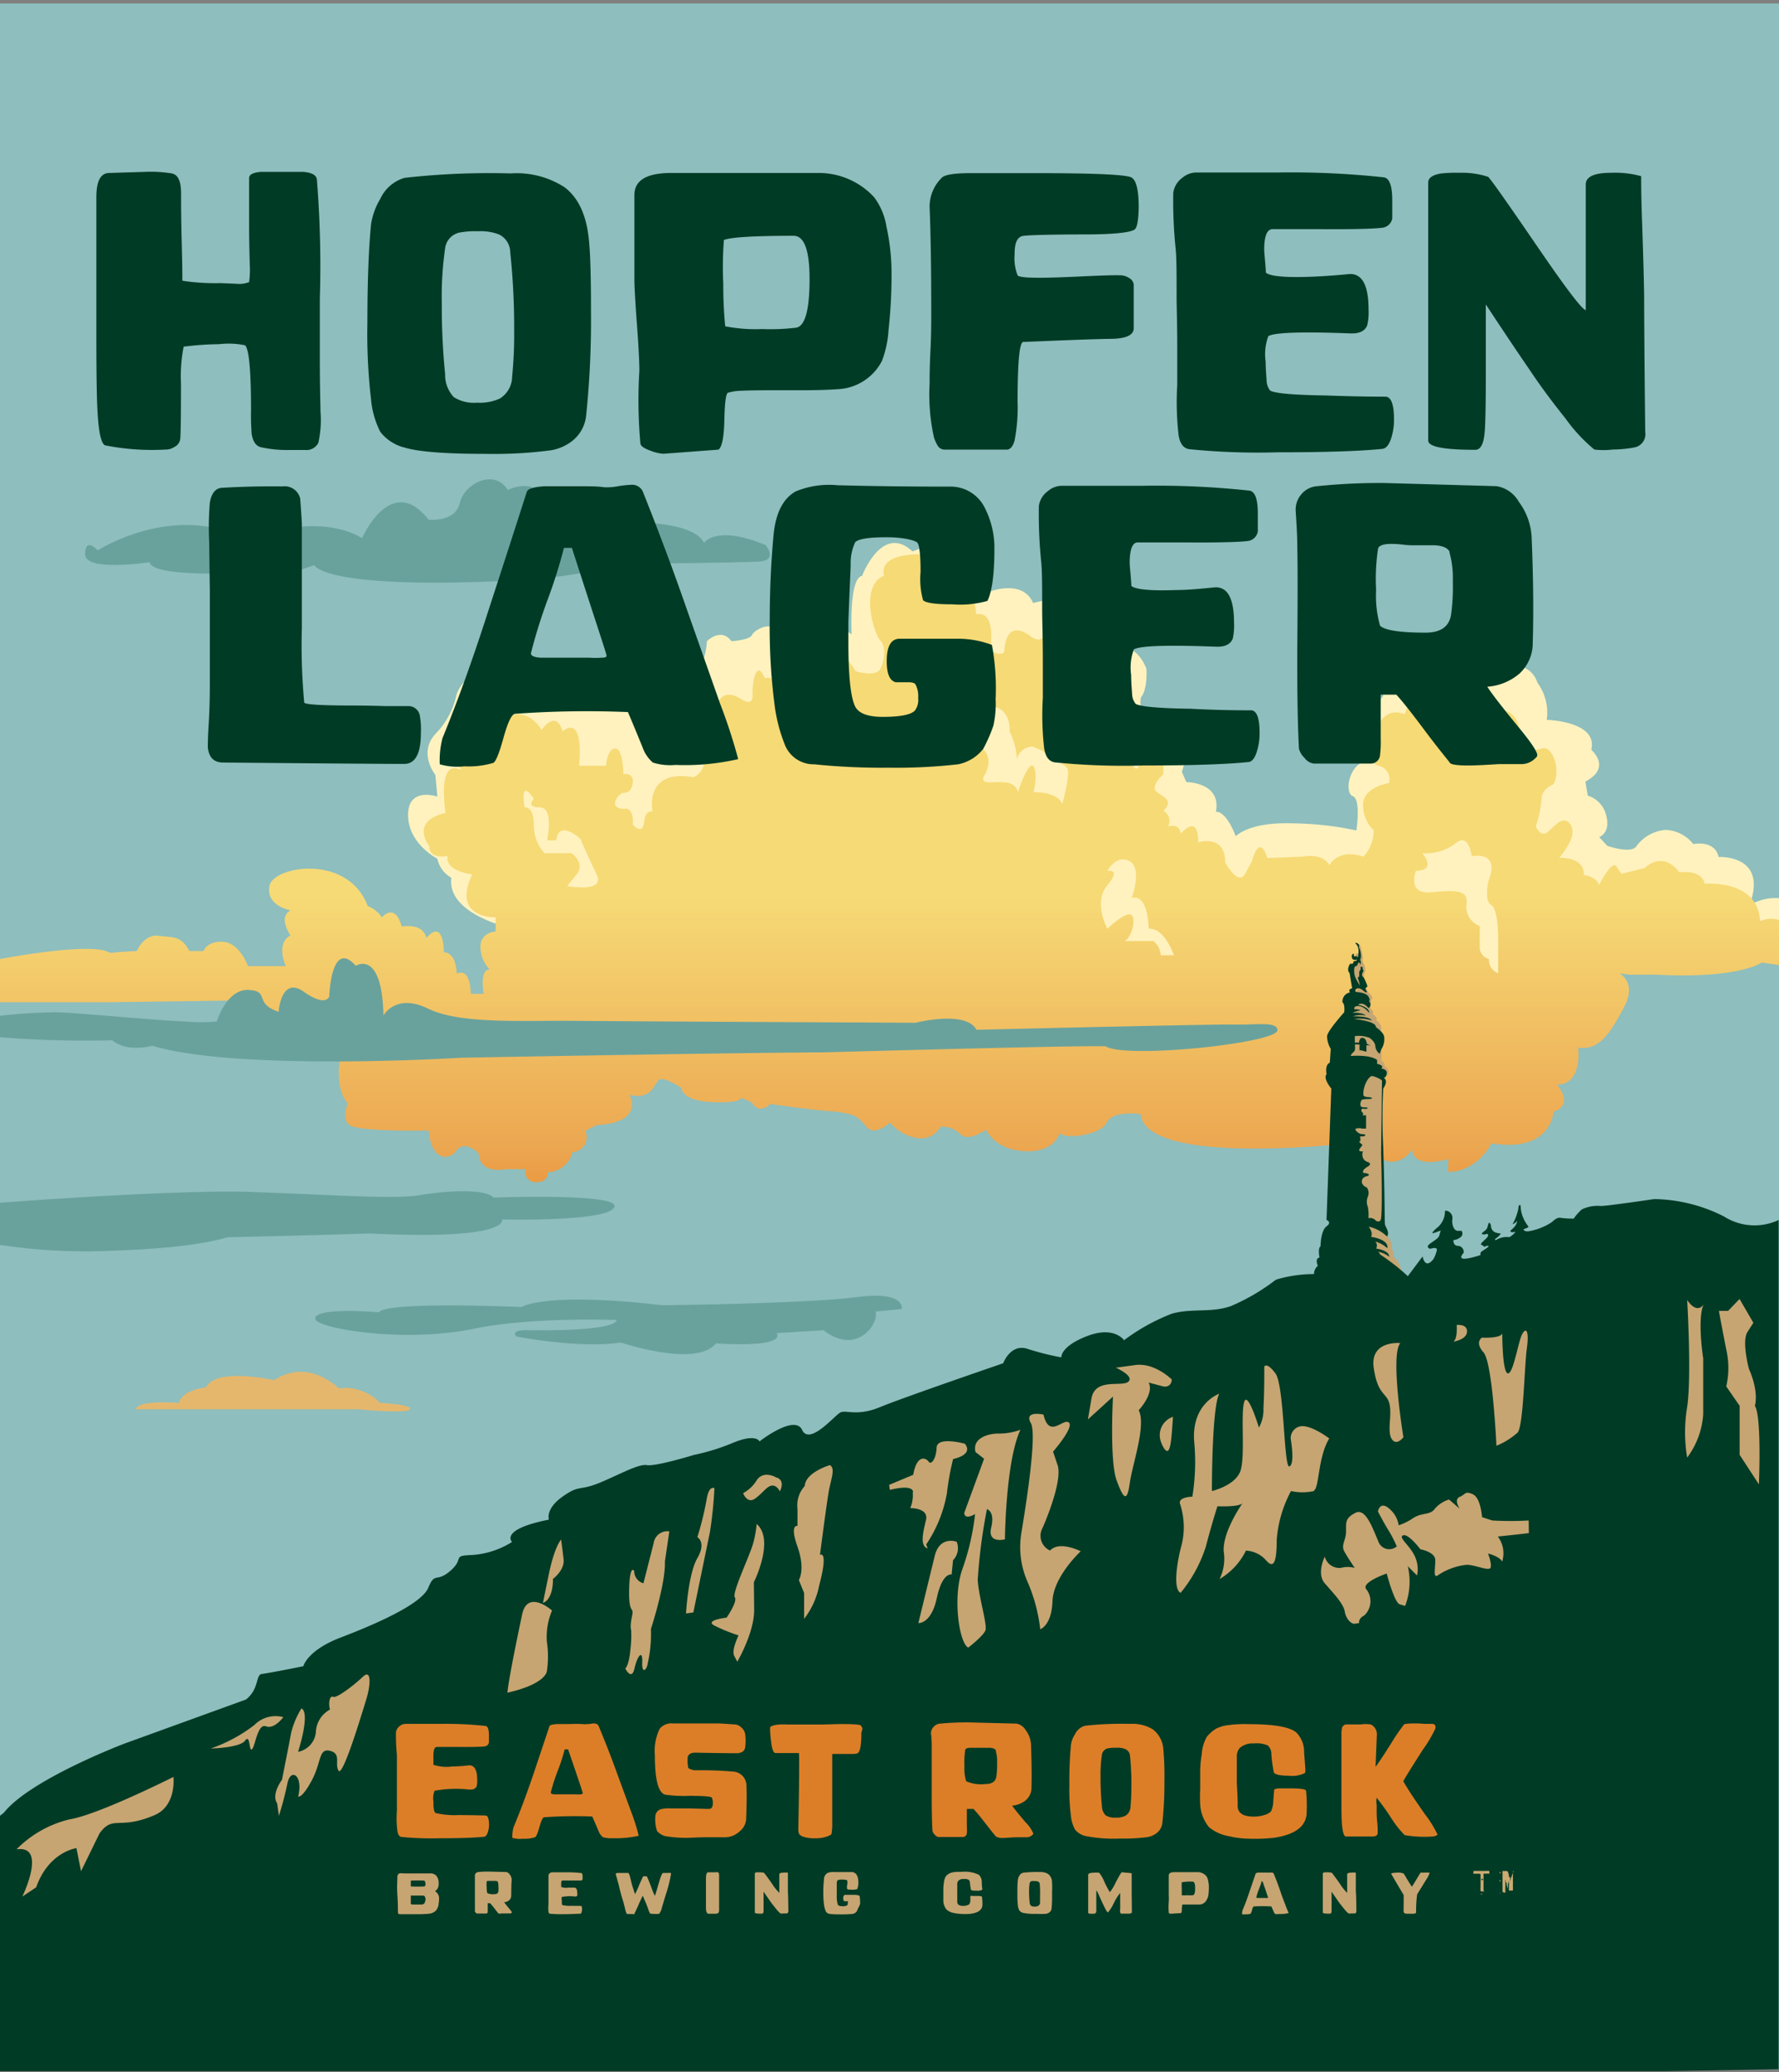 <svg xmlns="http://www.w3.org/2000/svg" xmlns:xlink="http://www.w3.org/1999/xlink" viewBox="0 0 192.96 224.64"><rect x="0" y="0" width="192.96" height="224.64" fill="#808080" stroke="none"/><defs><style>.a{fill:#8ebebe;}.b{fill:#fff2be;}.c{fill:url(#a);}.d{fill:#c6a572;}.e{fill:#003b25;}.f{fill:#69a29d;}.g{fill:#e5b76d;}.h{fill:#dc7e28;}.i{fill:#ccab72;}</style><linearGradient id="a" x1="96.44" y1="133" x2="96.44" y2="83.97" gradientUnits="userSpaceOnUse"><stop offset="0.02" stop-color="#e98f36"/><stop offset="0.18" stop-color="#eca751"/><stop offset="0.73" stop-color="#f6da76"/></linearGradient></defs><title>Artboard 1</title><polygon class="a" points="-0.22 224.31 193.09 224.31 193.09 0.38 -0.22 0.38 -0.22 110.21 -0.22 112.42 -0.22 121.39 -0.22 125.92 -0.22 224.31"/><path class="b" d="M193.09,102.79l-13.28.15-34.26-1.58-91-1s-6.1-1.53-5.59-5.21a3.07,3.07,0,0,1-1.52-2.06s-3.18-1.63-3.18-4.74,3.18-2,3.18-2L47.22,84s-1.9-2.36,0-4.43a8.67,8.67,0,0,0,2.23-4s.44-2.63,3.87-2.94,7.37-1.09,7.11.62,0,1.24,0,1.24,3.67-.62,4.94,1.86c0,0,2.92-1.71,3.81-.15s-.51,2-.51,2,3.94-.31,3.56,3.57c0,0,1.4-1.71,2.16-.16,0,0-.89-8.37.76-7.91l.89.62a2.85,2.85,0,0,1,0-2.15,7.53,7.53,0,0,0,.63-2.66s1.53-1.55,2.67,0c0,0,2-.13,2.23-.68s2.35-1.78,2.85,0A4.08,4.08,0,0,1,84.67,70c.66,0,2.63,0,3,1.26,0,0,1.52-5.12,4.7-2.48,0,0-.31-6.1,1.14-6.36,0,0,2.16-5.74,5.47-2.64,0,0,4.82-2.17,6.6,1.09l1.78,3.26s3.56-1.4,4.7,1.24c0,0,7.24-2.17,7.37,3.25l.51,1.71s3-1.4,4.41,2.17c0,0,.16,2.17-.6,3.1,0,0-.32,1.56.6,1.87s5.88.31,3.84,6.2l.49,1.11s3.83,0,3.2,3.23c0,0,1-.31,2.16,2.64,0,0,1.36-1.55,6.08-1.4a34.77,34.77,0,0,1,7,.77s.51-3.39-.38-3.71-.51-3.1,1.14-3.73V81.37s-1.77-1.24-1.27-2.79A2.36,2.36,0,0,1,148.74,77L150,75.48s.77-3.88,2.93-3a3.69,3.69,0,0,1,3.55,1.86s2.16-4.47,4.32-4.31.87,2.77.87,2.77,4-2,5.1,1.23a5.44,5.44,0,0,1,1,4s5.59.15,4.83,3.25c0,0,2.28,1.92-.64,3.44l.26,1.53a2.91,2.91,0,0,1,2,2.17c.51,1.86-.76,2.33-.76,2.33l.88.94s2.67.94,3.18,0a4.35,4.35,0,0,1,3.14-1.73,4,4,0,0,1,3,1.54S186,91,186.41,92.9c0,0,5.41-.31,3.35,5.24a5.46,5.46,0,0,1,3.33-.77v5.42"/><path class="c" d="M193.09,104.64l-2-.3s-2.42,1.78-11.32,1.32c-1.75,0-3,0-3,0l-1.14-.15s2,.93.5,3.72-2.66,4.65-4.95,4.34c0,0,.51,4-2.29,4,0,0,1.91,2.17-.38,2.94,0,0-.25,4.5-6.73,3.42,0,0-1.53,3.1-4.7,3.1v-1.4s-3.69,1.24-3.94-1.08a2.49,2.49,0,0,1-2.29,1.39c-1.52-.15-3-2.17-3-2.17s-23.5,2.95-24.13-3c0,0-3-.46-3.69.93s-4.7,1.87-5.08,1.09c0,0-.51,2.17-3.81,2s-4.19-2.33-4.19-2.33-1.91,1.4-2.8.47a2.73,2.73,0,0,0-2.16-.78,2.34,2.34,0,0,1-2.28,1.24,4.8,4.8,0,0,1-3.18-1.71s-1.65,1.56-2.54.47-1.4-1.24-1.4-1.24a10.63,10.63,0,0,0-2.79-.47c-2-.15-6.23-.77-6.23-.77s-1.27,1.24-2-.16L80.38,119s.13.62-3.18.47-3.3-1.55-3.3-1.55-1.65-1.09-2.29-.93-.69,2.32-3.33,1.7c0,0,1.68,3-3.53,3.26l-1.27.62a1.64,1.64,0,0,1-1.39,2.33,2.84,2.84,0,0,1-2.67,2.17s.12,1.08-1.27,1.08A1.12,1.12,0,0,1,57,126.74H54.84s-2.79.62-2.92-1.71c0,0-1.52-1.55-2.41-.31s-2.8.93-3-2.17c0,0-7.75.16-8.64-.62s-.13-2.33-.13-2.33-1-.77-1-3.41,1.52-1.71,1.52-1.71a3.22,3.22,0,0,1-1.27-3.56l-2.54-.16s-2.92,1.4-3.43.16c0,0-3.43.62-3.56-2.49l-15.47.21H-.22V104s10.3-2,12.15-.7c1.12-.11,2.15-.19,2.9-.2,0,0,.76-1.87,2.41-1.66s2.42,0,3.3,1.65h1.53s.38-1.13,2.16-1,2.67,2.64,2.67,2.64H31s-1.14-2.47.51-3.33c0,0-1.4-1.94,0-2.72,0,0-2.67-.46-2.29-2.63s8.51-3.57,10.67,2.17a3.23,3.23,0,0,1,1.53,1.22s1.4-1.69,2.16,1c0,0,2.28-.47,2.67,1.24,0,0,1.77-2.33,1.9,1.55,0,0,1.27-.15,1.4,2.33,0,0,1.4-.93,1.52,2.17h1.4s-.51-2.64.64-2.64a3.56,3.56,0,0,1-1-2.48c0-1.55,1.65-1.64,1.65-1.64V99.44s-4.83.15-2.54-4.66c0,0-3-.31-2.67-2,0,0-2,.46-2-1.09,0,0-2.16-2.64,1.78-3.57,0,0-1-6,1.65-4.65,0,0-1.65-4.81,1.52-4.81a2.37,2.37,0,0,1,2.29-1.86s1,.16,1.14.93c0,0,2.16-1.24,3.82,1.4,0,0,1.52-2.33,2.28.15,0,0,2.29-2.17,1.78,3.73h2.92s.13-1.87,1-1.87.89,2.8.89,2.8a.76.76,0,0,1,1,.93c-.12,1.24-1.14,1.08-1.14,1.08s-.89.62-.76,1.24,1.27.47,1.27.47.78.15.64,1.71c0,0,1.14,1.39,1.26-.47,0,0,.13-1.09.89-.93,0,0-1-4.65,4.45-3.72a1.92,1.92,0,0,0,1.14-1.71c0-1.24,0-2.64,1-2.64,0,0-.51-6.2,2.92-4.19,0,0,1.4,1.06,1.34-.4s.44-3.94,1.33-1.77c0,0,1.27-.62,1.4,1.86A2.37,2.37,0,0,1,87.37,77a2.2,2.2,0,0,0,2-2s.63-7,3.43-2.25c0,0,2.16.7,2.67-.23s.63-2.48,0-3.11-2.32-5.89.43-7c0,0-.94-2.32,3.88-2.32s6.1,5.27,6.1,6.51c0,0,2.16-.77,1.53,3.88,0,0,1.14.78,1.52.16,0,0,0-3.73,2.8-1.71,0,0,.89.78,1.39.15s4.07-2,2.93,1.71c0,0,2.41.93,2.92,2.33s1.78-.31,2.16,1.39a2.42,2.42,0,0,1-.64,2.49v2.32s2-1.08,2,3c0,0,.64,1.55,1,.78s.51-2.33,1.53-2.33,1.27,1.55,1.14,3.18c0,0-1.53,1.32-.64,1.94s1.72.93.67,2a1.23,1.23,0,0,1,.49,1.71s1.26-.47,1.38.78c0,0,1.91-2.33,1.91.93,0,0,2.92-.93,2.92,2.17,0,0,1.4,2.64,2.16,1.24l.76-1.4s.77-3.1,1.65-.31l3.82-.15s2.16-.47,2.92.93c0,0,.89-1.86,3.68-.93A4.13,4.13,0,0,0,149,90a3.73,3.73,0,0,1-1.15-2.8c0-1.86,2.8-2.32,2.8-2.32A1.48,1.48,0,0,0,149.49,83s-1-.32-.89-1.09c0,0-1.4-.16-1.4-1.4s2-1.08,2-1.08.64-3,3.18-2c0,0,.38-2.17,2.16-.77s3.05,0,3.3,2.17a3.72,3.72,0,0,0,2-.62c.77-.62,2.29-2,3.94-.93s.89,3.72.89,3.72a3.72,3.72,0,0,0,2.54.15c1.14-.46,2.16,2.33,1.27,3.88,0,0-1.27.47-1.27,1.55a12.44,12.44,0,0,1-.63,3s.5,1.24,1.27.62,1.65-1.86,2.41-.93,0,2.33-1.14,3.72c0,0,2.79-.15,2.66,1.86,0,0,1.4.16,1.66,1.09,0,0,1.39-2.79,1.9-2l.51.78,2.54-.62s1.89-2,3.77.47c0,0,2.4-.39,2.74,1.23,0,0,5.81-.51,6,4.05a2.89,2.89,0,0,1,2.08-.11Z"/><path class="b" d="M100.48,80.46s.66,1.55,2.61-1.08a1.21,1.21,0,0,1,1.31.77s4,.62,2.48,3.72c0,0-.72.94.36.94s2.9-.32,3.16,1.08c0,0,1.18-3.58,1.7-2.8s0,2.8,0,2.8,2.48-.15,3.13,1.24c0,0,.91-3.27.52-3.88A12.47,12.47,0,0,0,112,80.93a1.76,1.76,0,0,0-1.7,1.39,7.48,7.48,0,0,0-.78-3s.26-3.55-3.39-2.62c0,0-1.44-.16-1.57-.93s-3.13-.62-3.39.93l-.26,1.55S101.66,79.69,100.48,80.46Z"/><path class="b" d="M120.11,94.41s1.57-.31,0,1.55,0,4.72,0,4.72,2.35-2.28,2.74-1.33-.52,2.81-1,2.66h3.26a2.15,2.15,0,0,1,.79,1.54h1.43s-1-3-2.74-2.88c0,0,0-3.79-1.83-3.33,0,0,1.18-3.25-.26-4S120.11,94.41,120.11,94.41Z"/><path class="b" d="M153.58,94.39s-1,2.56,1.57,2.34,4.17-.38,3.91,1.32a2.21,2.21,0,0,0,1.44,2.33v2.17a1.31,1.31,0,0,0,1,1.4,1.53,1.53,0,0,0,1,1.55v-4s0-3-.78-3.42-.26-2.65-.26-2.65,1.44-3.08-1.83-2.62c0,0-.33-2.64-1.73-1.4a5.51,5.51,0,0,1-3.62,1.09S155.92,94.37,153.58,94.39Z"/><path class="b" d="M56.9,87.52s1-.16,1,1.86a4.41,4.41,0,0,0,1.18,3.11H62s1.56,1.08.52,2.32l-1,1.24s4.18.78,3.2-1.24-1.77-3.88-1.77-3.88-2.35-2.17-2.61.16h-1s.78-3.58-.79-3.57-.65-.92-.65-.92S56.38,84.11,56.9,87.52Z"/><path class="d" d="M21.26,209.66H191.64V135.45l-7.42-1.18s-6.67.18-10,0-8.34,2.22-8.34,2.22L152.22,141s.35-3.88-1.17-4.85c.29-.21-.14-.84-.14-.84.21-.5-.32-1.15-.32-1.15l-.49-1.28L150,116.41s.34.59.56,0a.6.6,0,0,0-.37-.78.57.57,0,0,0-.35-.62v-.82l-.14-2.21a1,1,0,0,0-.42-1.36c.19-.42-.41-.68-.41-.68.22-.31-.25-.65-.25-.65l.1-.85c.34-.4-.25-.81-.25-.81l-.38-.59-.06-.75a1.05,1.05,0,0,1,0-.91c.25-.37-.25-1.16-.25-1.16l.05-.43-.16-.83s-.1-.81-.4-.51a1.14,1.14,0,0,1,.2.93.34.34,0,0,0-.5.25c-.1.44.43.41.43.41s.07.18-.25.28a.62.62,0,0,0-.39.43l.46,2.54-.62.58s.36,1.17,0,1.57-2.17,3.62-.73,6v23l-1.68,3.9-7.56,1.36-11,.62-6.08,3.14-9.58,2L103.21,152l-6.53,3.41-9,1.9-5.18-.71L71.11,161l-4.78,1.52-3.34,1-12.16,8.88L37,177.65l-3.69,3.24-12,7.16S2,194.34,0,198.73v10.93Z"/><path class="e" d="M187,131.87a17.27,17.27,0,0,0-7.57-1.89s-5.07.75-5.78.75a4,4,0,0,0-2.08.37,6,6,0,0,0-.88,1,10,10,0,0,1-1.37-.08c-.34-.08-.63.12-1,.46a6.53,6.53,0,0,1-2.58,1c-.57,0-.46-.25-.46-.25s.66-.17.46-.33a3.63,3.63,0,0,1-.5-.84,3.3,3.3,0,0,1-.3-1.29c0-.21-.25-.25-.25.25a5.88,5.88,0,0,1-.62,1.67c.17,0,.5-.34.5-.34a1.36,1.36,0,0,1-.33.67c-.3.33-.5.38-.38.5s.5,0,.5,0c-.08.25-.64.59-.64.59a2.26,2.26,0,0,0-1.22.18c-.49.29-.31,0-.31,0s.45-.29.54-.5.12,0-.38-.15a.77.77,0,0,1-.63-.73c0-.21-.19-.52-.28-.25s-.09.5-.31.69-.59.41-.3.45a.8.8,0,0,0,.47-.06s.29.12-.08.49-.74.63-.52.72l.21.1s0,.21.3,0c0,0,.43-.07.15.16-.54.43-.82.44-.78.75l0,.09c-.89.29-2.72.81-1.87-.19.16-.19-.05-.8-.58-.81s-.49-.62-.49-.62a1.48,1.48,0,0,0,.77-.31.49.49,0,0,0,.11-.7l-.41,0c-.41,0-.66-.68-.58-1.26a.8.8,0,0,0-.65-.92c-.2,0-.12,0-.18.43a2.29,2.29,0,0,1-.75,1.36c-.48.38-.79.75-.4.62l.73-.26a2.85,2.85,0,0,0-.14.46c-.08.34-.38.5-1,.94s0,.58,0,.58.77-.27.71.14a3.76,3.76,0,0,1-.35.94c-.94,1.26-1.2-.25-1.2-.25l-1.6,2.14a22.38,22.38,0,0,0-3-2.35.62.62,0,0,0-.23-.3,2.74,2.74,0,0,1,1.21.54c0-.71-1.41-.88-1.41-.88.22-.54-.12-.77-.12-.77a3.15,3.15,0,0,1,1.33.73c.17-1-1.77-1.23-1.77-1.23.26-.49-.26-1.11-.26-1.11a4.1,4.1,0,0,1,2,1.07c.31-.49-.18-1-.23-1.33s0-2.52-.19-8.4a60.85,60.85,0,0,1,0-6.3c.61-.91.08-1.15.08-1.15a.59.59,0,0,0,.29-.42c.13-.56-.59-.61-.59-.61.42-.33-.44-.51-.44-.51s0-.41,0-.41c-.77-.63-2.85-.44-2.85-.44,0-.26.35-.41.43-.61a1.76,1.76,0,0,0,0-.64l.51,0v.65c.09-.08.75.15.75.15l0-.68c0-.08.45,0,.45,0l-.41-.19c0-.16-.1-.62-.46-.65s-.38.52-.38.52h-.46v-.7a3.12,3.12,0,0,1,1.61.19s.61.41.62.92a1.09,1.09,0,0,0,.47.8l.17-.48a2,2,0,0,0,.32-1.31c0-.5-.91-1.1-.91-1.1.08-.66-2.36-.88-2.36-.88a4.43,4.43,0,0,1,1.92.16c-.27-.5-2.05-.45-2.05-.45a2.53,2.53,0,0,1,1.39-.08c-.39-.39-1.46-.3-1.46-.3.69-.29,1-.25.86-.3a1.73,1.73,0,0,0-.55-.08c-.22,0,0-.29,0-.29.78-.34,1.54.69,1.54.69,0-.68-1.23-.9-1.23-.9.61-.39,1.14.38,1.14.38a.48.48,0,0,0,.06-.76s.2-.1-.08-.53-1.35-.47-1.35-.47-.18-.18.11-.36.74.25.88.36a.19.19,0,0,0,.23,0,.77.77,0,0,1-.16-.32c0-.17.1-.16.18-.25s-.38-1-.38-1a.36.36,0,0,1-.13-.51c.2-.31,0-.37,0-.37.09-.37-.21-.27-.21-.27l0,.33c-.17.06-.15.38-.15.38l0,.35c-.14,0-.15.17-.15.17a3.76,3.76,0,0,1,.22.79,7.07,7.07,0,0,1-.46-.81c-.19-.38-.23-1.27,0-1.28s.23-.4.35-.41.13.25.13.25a.46.46,0,0,0,0-.53c.28-.48-.13-1.41-.13-1.41s.15-.24-.19-.4-.1.11-.1.11c.44.45.18,1.43.18,1.43l-.16-.14c-.38.17-.26-.26-.26-.26s-.32,0-.23.41.57.22.57.22c0,.16-.42.2-.42.2.13.34-.35.26-.35.26-.43.75-.05,1-.05,1l.28,1.67c-.49.08-.24.44-.24.44a1,1,0,0,0-.81,1.07c.31.25.19,1.08.19,1.08s-1.81,2-1.86,2.59a2.77,2.77,0,0,0,.4,1.38l-.1,1.49c-.59.28-.35,1.25-.35,1.25-.43.46.51,1.56.51,1.56l-.52,14.24s.64.23,0,.7-.65,2.18-.65,2.18c-.31.15-.11,1.2-.11,1.2-.54.08-.18.9-.18.9a1.1,1.1,0,0,0-.41.89h-.09a14.33,14.33,0,0,0-4.05.61,22.31,22.31,0,0,1-4.9,2.87c-2.17.75-4.27.19-6.43.83a21.75,21.75,0,0,0-5.14,2.86s-1.06-1.58-4-.45-2.8,2.31-2.8,2.31a28.77,28.77,0,0,1-3.66-.92c-1.86-.61-2.65,1.56-2.65,1.56S98,151.48,95.46,152.53s-3.69.26-4.32.59S87.81,156.73,87,155s-4.62,1.25-4.62,1.25-.35-.88-2.82.13a23.45,23.45,0,0,1-4.31,1.34s-4.14,1.27-5.09,1.1-3.32,1.21-5.34,2-2,.12-3.85,1.45-1.43,2.46-1.43,2.46c-5.43,1.07-4,2.42-4,2.42a9.27,9.27,0,0,1-4.3,1.41c-2.32.09-.8.33-2.37,1.7s-1.67.06-2.42,1.86-5.86,4-9.5,5.39-4.05,3.11-4.05,3.11-3.29.67-4.5.84c-.69.09-.26,1.62-1.72,2.77l-13.16,4.77S3.29,192.87.42,196.5l-.64.5v27.52H180.47l12.45-.21V132.25A6.17,6.17,0,0,1,187,131.87ZM16.79,196.75c-3.92,1.69-4.5-.07-6,2l-2,4.09-.5-2.5s-3,.38-4.37,4.25l-1.5,1s2.75-5.62-.63-5.12a12,12,0,0,1,5.75-3.25c3.13-.5,11.27-4.6,11.27-4.6S19.17,195.72,16.79,196.75Zm12.05-9.62c-.91-.35-1.18,2.29-1.52,2.5s-.16-1.72-.74-.94-3.72.85-3.72.85A16.73,16.73,0,0,0,27.58,187a3.23,3.23,0,0,1,3.15-.86S29.75,187.49,28.84,187.13Zm10.88-2.89c-.48,1.55-2.55,8.45-3,7.7s.34-1.83-.92-2.15-.92,1.25-2,3.24-1.46,1.71-1.46,1.71c.58-2.33-.83-3.15-1.17-1.4a35.47,35.47,0,0,1-.92,3.5l-.19-1.36c-.66-1,.52-2.54.52-2.54s.76-3.79,1-5.11a9.11,9.11,0,0,1,1.12-2.64c1,.51-.37,4.71-.37,4.71a2.4,2.4,0,0,0,1.93-2.13,2.9,2.9,0,0,1,1.53-2.45c-.21-.78,0-1.56.35-1.38s2.24-1.24,3.21-2.17S40.2,182.7,39.72,184.24ZM59.32,178a10.6,10.6,0,0,1,0,3.13s0,1.38-4.28,2.36c.12-1.41,1-5.67,1.59-8.47s3.25-.44,3.25-.44A7.23,7.23,0,0,0,59.32,178Zm.66-6.88c0,2.42-1.09,2.63-1.09,2.63l.63-3.07c.63-3.06,1.34-3.79,1.34-3.79s.14,1,.27,2.15S60,171.14,60,171.14Zm12.14-1.87c.09,2.43-1.52,7.34-1.52,7.34a14.1,14.1,0,0,1-.35,3.74c-.08.66-.65,1.23-.59-.16s-.53-.7-.84.69-1,0-1,0,.4-.27.55-2a12.55,12.55,0,0,0,.09-2.14s-.16-.33.09-1.52-.36,0-.31-2.85.55-2.07.55-2.07a1.37,1.37,0,0,0,1,1.35s.74-2.89,1.11-4.36A1.5,1.5,0,0,1,72.6,166Zm3.08,5.54-.79.11s.23-4.28,1.23-6,0-2.27,0-2.27a34.12,34.12,0,0,0,1-4.06c.25-1.62.85-1.25.85-1.25a44.58,44.58,0,0,1-.49,4.77C76.73,167.39,75.2,174.81,75.2,174.81Zm6.6-.26c0,2.49-1.83,5.6-1.83,5.6l-.33-.63c-.33-.63.47-2.22.47-2.22a18.69,18.69,0,0,1-2.67-1.09c-1-.57,1.37-.84,1.37-.84s1.22-1.74.89-2.21,1.69-4.64,2-5.88a11.09,11.09,0,0,0,.37-2.06c2,1.72-.3,6.31-.3,6.31Zm2.78-12.87s-.3-.68-.86-.62-1,.84-1.84,1.42-1.28-.6-1.28-.6a3.9,3.9,0,0,0,1.49-1.42c.76-1.1,2.11-.28,2.11-.28C85.26,160.47,84.58,161.68,84.58,161.68Zm5.36-.26c-.25,1.28-1,7.15-1,7.15.49-.22.61.71-.1,3.37a8.46,8.46,0,0,1-1.62,3.56v-2.79l-.57-1.41s.73-1.14-.15-3.62,0-2.25,0-2.25l0-1.84a3.11,3.11,0,0,1,.79-2.49c.08-1.49,2.72-2.26,2.72-2.26C90.6,159.13,90.2,160.15,89.94,161.42Zm9.1.34c-.08-.91-2.52-.23-2.52-.23l-.08-.55,2.61-1.09c.42-2.32,1.43-1.8,1.68-1.42s.81-.27.86-1.53,3.06-.42,3.06-.42c1,1.23-1.27,1.66-1.27,1.66a27.92,27.92,0,0,0-.67,3.69,14.36,14.36,0,0,1-2.25,5.57l.16.43c-.89-.27-.49-1.77-.18-3.09s-1.71-1.28-1.71-1.28A3.63,3.63,0,0,0,99,161.76Zm4.18,8.94s-1-.29-1.61,2.55-2,2.71-2,2.71,1.22-5,1.77-7.26,2.39-1.55,2.39-1.55a1.87,1.87,0,0,1-.4,2Zm5.74-3.81s-1.88.49-1.45-1.28-.46-2-.46-2a59.05,59.05,0,0,0-1,7.65c.09,1.86,1.07,4.88.83,5.5s-1.86,1.86-1.86,1.86c-1-.51-1.72-5.53-.62-8.55a26.35,26.35,0,0,0,1.36-5.92c-1.22.69-1.17-.14-1.17-.14l2.15-5.86-.93-.73c-.38-1.49,1.34-2,2.45-2a6.83,6.83,0,0,0,2.42-.41C109.07,158.43,109,166.89,109,166.89Zm5.2,6.68c-.09,2.67-1.33,3.06-1.33,3.06a18,18,0,0,0-1.43-5.26,9.33,9.33,0,0,1-.59-5.33c.08-.61,1.79-10.36,1-11.76s1.37-.92,1.37-.92c.62,2.67,2.14.36,2.75.86s-1.71,3.16-1.71,3.16l.49,1.45c.5,1.45-.89,5.16-1.65,6.86a1.75,1.75,0,0,0,.84,2.41c1-1.11,3.32.08,3.32.08S114.25,170.9,114.16,173.57Zm8.38-12.78c-.29,2.08-.66,1.78-1.43-.31s-.39-9.07-.39-9.07L118,153.87l.39-2.28c.39-2.28,3.33-1.2,4-1.82s-1.36-1.51-1.36-1.51l2.11-.29c2.11-.28,3.95,1.56,3.95,1.56,0,.63-.51.89-1,.74l-1.5-.4c.62,1.19-1.08,3-1.08,3C124.35,154.51,122.82,158.71,122.54,160.79Zm3.47-4.27a2.1,2.1,0,0,1,1.22-2.92C127.05,155.92,127,158.64,126,156.52ZM160.74,145s2.12.11,2.2-.49c0,0,0,4.19.59,4.36s1.13-3.38,1.56-4.22.79-.4.52,1.53-.37,8.38-1,9.11a7.76,7.76,0,0,1-2.3,1.43s-.41-9-1.4-10.12S160.74,145,160.74,145ZM158,143.63s1.16-.15,1.12.73-1.5,1.08-1.5,1.08C158.12,145.19,158,143.63,158,143.63Zm-6.14,2c-1.08,1.36.36,10.17.36,10.17s-.75,1-1.27.18.06-2.61-.25-3.83-1.28-.91-1.7-3.89S151.85,145.59,151.85,145.59Zm-4.21-23.29h.52l0-1.44-.39,0a.2.2,0,0,0,0-.31c-.21-.13-.11-.41,0-.41s.53.09.55-.06-.55,0-.71-.18,0-.64.08-.7.26-.09.74-.11c0,0,.39,0,.38-.08s-.32-.12-.32-.12c-.62,0-.62-.23-.62-.23-.06-.9.51-2,.94-2.06a2.7,2.7,0,0,1,1.08.48l-.1,7.93s.17,5.51,0,7c-.05.57-.55.29-.55.29a.82.82,0,0,0-.82-.29,5.09,5.09,0,0,0-.06-1.2,1.49,1.49,0,0,1,0-1.15,1,1,0,0,0-.14-1c-.12,0-.66-.33-.49-.8s.68-.34.73-.53-.6-.23-.6-.23-.21-.27.44-.65,0-.54,0-.54a.8.8,0,0,1-.54-.77.46.46,0,0,1,.09-.36c-.28,0-.59,0-.34-.35.41-.53.24-.38.24-.38s-.47-.39-.3-.35.06-.55.06-.55c.28,0,.55,0,.56-.13s-.16-.1-.4-.12a1,1,0,0,1-.66-.47C146.92,122.25,147.64,122.3,147.64,122.3Zm-5.13,39.29a5.79,5.79,0,0,1-2.49,0,13.28,13.28,0,0,0-1.55,5.27c0,2.53-.34,3.21-1.2,2.19a3.09,3.09,0,0,0-2.14-1,7.27,7.27,0,0,1-2.86,3.08,5,5,0,0,0,.45-3c-.14-2.17,2.08-5.28,2.08-5.28-.26.51-2.76.39-2.76.39s-.59,1.81-1.26,4.38a15.12,15.12,0,0,1-2.73,5c-.63-.24-.65-2.1,0-4.8a8.07,8.07,0,0,0-.07-4.85c-.22-.75,1.34-.77,1.34-.77a23.66,23.66,0,0,0,.19-6.06c-.26-4.08,2.73-5.1,2.73-5.1-.82,1.49-.8,10.55-.8,10.55s2.63-.61,3.12-2.26,0-6,.37-7.36,1.61,2.74,1.61,2.74a4,4,0,0,0,.49-2.14c.11-1.67.09-4.45.09-4.45s.21-.6,1.2.7.91,10.37,1.53,10.1S140,156,140,156a1.3,1.3,0,0,1,1.07-1.39c1.15-.18,3.11,1.32,3.11,1.32C142.94,157.94,143.11,161.25,142.51,161.59Zm23.31,4.56c-1.76.21-3.37.37-3.37.37a3,3,0,0,1,.47,2.72c-.27-.57-1.53-.88-1.53-.88s.46,1.21.26,1.56-1.58-.29-2.51-.34a6.79,6.79,0,0,0-3.17,1.13c-.57.43-.29-.76-.3-1.64s-1.62-1.17-1.62-1.17-1.28-1.7-1.86-1.51.61,1,1.2,2.15a3.29,3.29,0,0,1,.3,2.2l-1-1a7.4,7.4,0,0,1-.29,4.3l-.59-.17c-.58-.17-1.41-3.34-1.41-3.34s-2.93,1-2.18,1.75a2.1,2.1,0,0,1-.26,2.8c-.66.32-.55.82-.55.82L147,176c-.37.12-1-.45-1.14-1.31s-1.25-2-2.17-3.06,0-2.89,0-2.89a1.64,1.64,0,0,0,1.74,1.22,2.94,2.94,0,0,1,1.51,0s-.69-1-1.11-1.75S146,167,146,166s-.1-1.42,1-2,1.85,1.56,2.5,3.09a1.25,1.25,0,0,0,2,.54,12.83,12.83,0,0,0-.86-1.68c-.49-.77-1.18-2.1-1.18-2.1.17-.78.71-.88,1.44-.11a2.94,2.94,0,0,1,.81,1.6,6.28,6.28,0,0,0,1.59-.79c1-.63,1.8-.27,2.33-1a3.26,3.26,0,0,1,1.54-1l1.16,1s-.69-1,0-1.29.55-.67,1.42-.28,1,2.48,1,2.48l1.11.36a34.52,34.52,0,0,0,3.95,0Zm18.91-19v6.12A8.8,8.8,0,0,1,183,158a16.53,16.53,0,0,1,0-5.48c.49-3.39,0-11.59,0-11.59,1.13,1.62,1.78.47,1.78.47C184.08,143,184.73,147.19,184.73,147.19Zm6.05,13.73-2.1-3.22v-5.31l-1.45-2.1a9,9,0,0,0,0-4c-.48-2.42-.8-4.19-.8-4.19h1l1.24-1.29,1.5,2.58-.64,1c-.65,1,.16,4,.16,4,1.13,2.57.64,4,.64,4C191.1,153.52,190.78,160.92,190.78,160.92Z"/><path class="f" d="M92.82,140.62c-5.49.7-21,.87-21,.87-12.7-1.49-15.25.19-15.25.19-15.9-.6-15.42.57-15.42.57-7.66-.55-6.94.72-6.94.72.06,1,9.43,2.66,17.17,1.07,4.87-1,11.37-1.07,15.5-.95-.06.44-1.36,1.18-9.53,1.11,0,0-2.08-.13-1.33.68,0,0,6.77,1.33,11.32.65,0,0,8.18,2.77,10.32.09,0,0,7.48.58,6.59-1.11l5.08-.31s1.73,1.5,3.5.93A3.34,3.34,0,0,0,95,142.77v-.6l2.81-.27S98.31,139.89,92.82,140.62Z"/><path class="g" d="M41.22,152.07a5.29,5.29,0,0,0-4.49-1.58s-3.24-3.34-7-.88c0,0-6.29-1.43-7.37.77,0,0-2.64.28-2.94,1.69,0,0-4.55-.36-4.67.7H38.89s5.21.52,5.57,0S41.22,152.07,41.22,152.07Z"/><path class="h" d="M52.67,196.8c.24,0,.37.37.37,1a2.46,2.46,0,0,1-.15.88c-.1.27-.23.41-.39.43-1.06.1-2.67.16-4.83.16a33.41,33.41,0,0,1-4.07-.14c-.27,0-.43-.25-.49-.61a10.8,10.8,0,0,1-.06-2.24c0-.32,0-.89,0-1.69,0-1.05,0-1.78,0-2.21,0-1,0-1.75,0-2.16a20.55,20.55,0,0,1-.1-2.44,1,1,0,0,1,.41-.68,1,1,0,0,1,.63-.23h3.73a39.91,39.91,0,0,1,4.91.22c.27,0,.4.37.4,1,0,.46,0,.72,0,.79a.51.51,0,0,1-.47.43c-.44.05-1.35.07-2.74.06H47.38c-.25,0-.37.33-.37.92,0,0,0,.2,0,.47s0,.45,0,.54a4.43,4.43,0,0,0,2.09.18q.82,0,1.8-.12c.57,0,.86.53.86,1.58a2.47,2.47,0,0,1-.06.7c-.12.26-.38.37-.8.35a12.69,12.69,0,0,0-3.76.13,2.14,2.14,0,0,0-.13,1.13c0,.28,0,.57.05.87a.71.71,0,0,0,.17.41,9.1,9.1,0,0,0,2.57.22C50.62,196.76,51.56,196.77,52.67,196.8Z"/><path class="h" d="M69.28,199a11.49,11.49,0,0,1-2.89.26,2.76,2.76,0,0,1-1-.11,1.69,1.69,0,0,1-.46-.64c-.22-.53-.45-1.06-.69-1.6a47.86,47.86,0,0,0-5.21.08c-.16,0-.33.39-.52,1.06s-.35,1.05-.48,1.11a3.79,3.79,0,0,1-1.33.16,2.74,2.74,0,0,1-1.13-.1,3.74,3.74,0,0,1,.14-1.17q1.06-2.52,2.16-5.77.87-2.58,1.72-5.14c0-.13.32-.22.81-.25h1.37a13.73,13.73,0,0,1,1.39,0,2.58,2.58,0,0,0,.56,0c.31,0,.52-.07.65-.07.29,0,.48.09.56.28.75,1.79,1.44,3.57,2.07,5.32l1.5,4.09A21.37,21.37,0,0,1,69.28,199Zm-6.07-4.63q0-.1-1.59-4.74h-.37a20.56,20.56,0,0,1-.75,2.31,21,21,0,0,0-.76,2.36c0,.12.11.19.43.21H62.4a5,5,0,0,0,.61,0C63.17,194.46,63.24,194.41,63.21,194.32Z"/><path class="h" d="M80.93,197.21a1.82,1.82,0,0,1-.68,1.29,2.38,2.38,0,0,1-1.8.66c-.3,0-.87,0-1.71,0-1,0-1.78.06-2.21.06a12.66,12.66,0,0,1-2-.13,1.74,1.74,0,0,1-1.27-.62,4,4,0,0,1-.18-1.55.85.85,0,0,1,.63-.81,3.63,3.63,0,0,1,1-.08c.4,0,1,0,2,0l1.76.05a4.34,4.34,0,0,0,.48,0c.24,0,.37-.25.37-.63a1.47,1.47,0,0,0-.1-.56c0-.15-.87-.22-2.47-.22a14.22,14.22,0,0,1-2.61-.13c-.74-.21-1.11-1.63-1.11-4.27a5.44,5.44,0,0,1,.53-2.88,1.65,1.65,0,0,1,1.43-.57h3.45c.36,0,.89,0,1.6,0l1.68.11a1.13,1.13,0,0,1,.72.36,1.14,1.14,0,0,1,.38.66,5.24,5.24,0,0,1,0,1.49c-.06.37-.35.58-.87.61-.15,0-1.65,0-4.53-.06-.44,0-.72.14-.83.46a4.73,4.73,0,0,0,.06,1.2,1.47,1.47,0,0,0,.86.25,40,40,0,0,1,4,.14,1.52,1.52,0,0,1,1.45,1.61C81,194.14,81,195.29,80.93,197.21Z"/><path class="h" d="M93.43,187.83c0,1.39-.15,2.14-.45,2.24a2.24,2.24,0,0,1-.61.06l-1,0c-.47,0-.84,0-1.1,0,0,.53,0,1.29,0,2.27V197c0,.43,0,.76,0,1a5.54,5.54,0,0,1-.08.78c0,.1-.25.22-.65.35a3.87,3.87,0,0,1-1.19.14,3.56,3.56,0,0,1-1.12-.14,1,1,0,0,1-.56-.33,1.45,1.45,0,0,1-.08-.58q.15-7.92.06-8.19c-.55,0-1.39,0-2.54,0-.22,0-.38-.42-.48-1.3a10.36,10.36,0,0,1-.1-1.44c0-.16.31-.28.94-.35a7.65,7.65,0,0,1,1,0h.88c.43,0,1.2,0,2.31,0s1.93-.05,2.48-.05c.81,0,1.46,0,2,.08.22,0,.36.17.4.46Z"/><path class="h" d="M111.88,193.77a1.77,1.77,0,0,1-.61,1.37,2.61,2.61,0,0,1-1.49.59c.22.32.7.92,1.46,1.81a3.7,3.7,0,0,1,.84,1.22.17.17,0,0,1-.08.12.88.88,0,0,1-.67.28c-.12,0-.47,0-1,0s-1.12.07-1.4.07a1.67,1.67,0,0,1-.88-.13c-.13-.13-.51-.61-1.15-1.43s-1.08-1.35-1.31-1.58h-.72V198a5.26,5.26,0,0,1,0,.75.43.43,0,0,1-.4.38h-2.66a.64.64,0,0,1-.42-.25.82.82,0,0,1-.25-.41c-.06-1.1-.09-2.59-.08-4.47,0-2.21,0-3.7,0-4.46,0-.57,0-1.1-.08-1.58a1,1,0,0,1,.25-.73,1.05,1.05,0,0,1,.76-.39,30.43,30.43,0,0,1,3.11-.13l5.14.13a1.46,1.46,0,0,1,1,.69,2.85,2.85,0,0,1,.59,1.58C111.89,190.9,111.92,192.45,111.88,193.77Zm-3.84-4c-.08-.18-.32-.29-.7-.31h-1l-.49,0-.55,0c-.34,0-.53.07-.6.19a9.07,9.07,0,0,0-.09,1.85,4.42,4.42,0,0,0,.19,1.59,4.07,4.07,0,0,0,2.09.3c.71,0,1.1-.27,1.18-.82a8.73,8.73,0,0,0,.08-1.48A4.06,4.06,0,0,0,108,189.78Z"/><path class="h" d="M126.08,197.58a1.62,1.62,0,0,1-.61,1.12,2.25,2.25,0,0,1-1,.44,19.87,19.87,0,0,1-3,.16,15.63,15.63,0,0,1-3.74-.28,2,2,0,0,1-1.13-.7,3.88,3.88,0,0,1-.44-1.46,22.41,22.41,0,0,1-.17-3.35,42.53,42.53,0,0,1,.17-4.36,2.8,2.8,0,0,1,.43-1.14,1.72,1.72,0,0,1,1.11-.94,36.41,36.41,0,0,1,4.9-.2,4.18,4.18,0,0,1,2.48.62,3,3,0,0,1,1.11,2.23,30.46,30.46,0,0,1,.11,3.3A39.94,39.94,0,0,1,126.08,197.58Zm-3.51-7.2a.86.86,0,0,0-.52-.78,2.22,2.22,0,0,0-1-.14,4.17,4.17,0,0,0-.88.06.83.83,0,0,0-.65.69,14.83,14.83,0,0,0-.15,2.45,29.12,29.12,0,0,0,.15,3.12,1.48,1.48,0,0,0,.4,1,1.76,1.76,0,0,0,1.07.25,2.23,2.23,0,0,0,1.06-.19,1.17,1.17,0,0,0,.57-1,19.1,19.1,0,0,0,.09-2A27.9,27.9,0,0,0,122.57,190.38Z"/><path class="h" d="M141.73,196.42q0,2.27-3.57,2.8a19.81,19.81,0,0,1-3.1.08,10.06,10.06,0,0,1-1.78-.26,4.53,4.53,0,0,1-2.17-1,4.29,4.29,0,0,1-.93-2.4,15.44,15.44,0,0,1,0-1.68c0-1,0-1.54,0-1.73a11.12,11.12,0,0,1,.17-2.07,4.34,4.34,0,0,1,.55-1.89,4,4,0,0,1,1-.88,4.38,4.38,0,0,1,.9-.32,12.84,12.84,0,0,1,2.65-.17c2.71,0,4.43.3,5.14.89a2.94,2.94,0,0,1,.86,2.17c.09,1.19.14,1.81.14,1.89s0,.32-.06.35a3,3,0,0,1-1.69.29c-.94,0-1.49-.11-1.67-.34a17.25,17.25,0,0,1-.27-1.93,1.31,1.31,0,0,0-.37-1,2.88,2.88,0,0,0-1.5-.23,2.11,2.11,0,0,0-1.57.5,1.45,1.45,0,0,0-.31,1c0-.08,0,.34,0,1.24s0,1.32,0,1.53c.08,1.41.11,2.23.09,2.47,0,.79.55,1.19,1.79,1.19a3.75,3.75,0,0,0,1.13-.18,1.63,1.63,0,0,0,.69-.37,2.78,2.78,0,0,0,.26-1.18c.06-.77.09-1.18.1-1.21a1.28,1.28,0,0,1,.53-.12h.7l.56,0c1.08,0,1.63.09,1.66.26A15.87,15.87,0,0,1,141.73,196.42Z"/><path class="h" d="M155.93,198.88a1,1,0,0,1-.57.2,12.69,12.69,0,0,1-3-.15,11,11,0,0,1-1.48-1.88,25.93,25.93,0,0,0-1.56-2.17,2.38,2.38,0,0,0,0,.79l0,.66c0,.22,0,.62.06,1.18s.05.91.05,1.19-.27.38-.6.38H146c-.33,0-.5-1-.5-3v-8a2.86,2.86,0,0,1,.07-.8.53.53,0,0,1,.55-.35l1.46,0a4,4,0,0,1,1.1,0,1.17,1.17,0,0,1,.66,1.13l-.14,3.46c.21-.25.78-1.1,1.7-2.55a18.92,18.92,0,0,1,1.42-2.07,5.27,5.27,0,0,1,1-.08c.33,0,.73,0,1.19.05l.8,0c.26,0,.39.12.39.31a1,1,0,0,1,0,.17,13.85,13.85,0,0,1-1.41,2.37c-1,1.6-1.74,2.72-2.08,3.37.46.81,1.24,2,2.36,3.59A12.08,12.08,0,0,1,155.93,198.88Z"/><path class="d" d="M47.58,206.1a1.4,1.4,0,0,1-.29,1,1.26,1.26,0,0,1-.69.34,11.39,11.39,0,0,1-1.37.06c-.53,0-1,0-1.32,0l-.57,0c-.12,0-.17-.09-.18-.22,0-.35,0-1-.06-1.91s0-1.4,0-1.87a.44.44,0,0,1,.2-.42,1.7,1.7,0,0,1,.5,0h2.8a.9.9,0,0,1,.74.26,1.3,1.3,0,0,1,.24.86,1.06,1.06,0,0,1-.09.47,1,1,0,0,1-.31.34.88.88,0,0,1,.44.87v.34ZM46,203.86a13.07,13.07,0,0,0-1.44,0v.63a13.81,13.81,0,0,0,1.45,0c.09,0,.14-.1.14-.29S46.06,203.87,46,203.86Zm.15,2.18a.74.74,0,0,0-.09-.49.33.33,0,0,0-.24-.07c-.31,0-.73,0-1.26,0v.64a.93.93,0,0,0,0,.23c0,.07.09.1.21.1.4,0,.73,0,1,0A.38.38,0,0,0,46.11,206Z"/><path class="d" d="M55.45,205.49a.67.67,0,0,1-.22.5,1.05,1.05,0,0,1-.55.22c.08.11.26.33.53.66s.31.39.31.45a.05.05,0,0,1,0,0,.29.29,0,0,1-.24.1h-.38l-.52,0a.65.65,0,0,1-.32,0l-.42-.53a6.81,6.81,0,0,0-.48-.58h-.26v.71c0,.15,0,.24,0,.27s-.07.14-.15.14h-1a.36.36,0,0,1-.24-.24c0-.4,0-.95,0-1.64s0-1.35,0-1.64,0-.4,0-.57a.34.34,0,0,1,.09-.27.4.4,0,0,1,.28-.14,9.35,9.35,0,0,1,1.14-.05l1.89.05c.12,0,.24.09.37.25a1,1,0,0,1,.22.58C55.45,204.43,55.46,205,55.45,205.49ZM54,204c0-.06-.12-.1-.26-.11h-.73c-.13,0-.2,0-.22.07a3.13,3.13,0,0,0,0,.67,1.85,1.85,0,0,0,.07.59,1.55,1.55,0,0,0,.77.11c.26,0,.4-.1.43-.3a4,4,0,0,0,0-.54A1.42,1.42,0,0,0,54,204Z"/><path class="d" d="M63,206.6c.09,0,.13.13.13.36a1.14,1.14,0,0,1-.05.33c0,.1-.09.15-.15.16-.39,0-1,.05-1.77.05a13.06,13.06,0,0,1-1.49-.05c-.1,0-.16-.09-.18-.22a4.08,4.08,0,0,1,0-.82c0-.12,0-.33,0-.62s0-.66,0-.81c0-.38,0-.64,0-.79,0-.5,0-.8,0-.9a.41.41,0,0,1,.39-.33h1.36a13.56,13.56,0,0,1,1.8.08c.1,0,.15.13.15.37v.29a.2.2,0,0,1-.18.15c-.16,0-.49,0-1,0H61c-.09,0-.13.12-.13.33a1.49,1.49,0,0,0,0,.17c0,.1,0,.17,0,.2a1.52,1.52,0,0,0,.76.07l.66,0c.21,0,.32.19.32.57a.64.64,0,0,1,0,.26c0,.1-.13.14-.29.13a4.68,4.68,0,0,0-1.38.05.83.83,0,0,0,0,.41c0,.11,0,.21,0,.32a.26.26,0,0,0,.07.15,3.35,3.35,0,0,0,.94.08Z"/><path class="d" d="M72.78,203.06a.17.17,0,0,1,0,.08,14.11,14.11,0,0,1-.54,2.16c-.29.95-.44,1.47-.47,1.56a1.44,1.44,0,0,1-.28.6,3.68,3.68,0,0,1-.71,0,.47.47,0,0,1-.28-.05,2.39,2.39,0,0,1-.17-.4c-.1-.29-.18-.5-.23-.62l-.38-.89c-.09.16-.24.47-.44.93s-.37.8-.46,1-.07.05-.18.05a2,2,0,0,1-.37,0l-.24,0c-.06,0-.14-.17-.22-.52s-.13-.53-.2-.8c-.18-.54-.33-1.09-.45-1.62,0-.07-.08-.32-.2-.76s-.18-.62-.18-.64.07-.11.22-.11h.93l.24,0s.09.14.15.36.09.35.13.53a6.93,6.93,0,0,0,.2.71c.12.36.19.59.22.7a7.13,7.13,0,0,0,.46-1c.21-.47.34-.76.39-.86s.12-.08.27-.08.17,0,.2.07c.1.21.27.62.49,1.21a6.19,6.19,0,0,0,.35.84,9.2,9.2,0,0,0,.28-.89c.16-.53.29-1,.39-1.25s.15-.32.23-.34l.48,0Q72.75,203,72.78,203.06Z"/><path class="d" d="M78,207q0,.31-.12.39a.67.67,0,0,1-.36.06h-.68q-.27,0-.27-.72v-3.06c0-.47.08-.71.24-.71l.31,0,.44,0a1,1,0,0,1,.32,0c.07,0,.11.14.12.34V207Z"/><path class="d" d="M85.51,207.17a.23.23,0,0,1-.19.25l-.36,0a1.4,1.4,0,0,1-.31,0,3.09,3.09,0,0,1-.48-.51c-.24-.29-.44-.55-.6-.77l-.75-1.08v1.12c0,.53,0,.86,0,1s-.07.26-.15.26c-.54,0-.8,0-.8-.15v-4.19c0-.07.07-.12.22-.14h.31a1.56,1.56,0,0,1,.48.06s.31.4.81,1.1a5.89,5.89,0,0,0,.84,1.07v-2c0-.13.14-.19.43-.19a2,2,0,0,1,.5,0c0,.1,0,.36,0,.78s0,.93,0,1.18C85.49,205.59,85.5,206.32,85.51,207.17Z"/><path class="d" d="M93.08,206.84a3.53,3.53,0,0,1-.17.38.73.73,0,0,1-.43.25,11.69,11.69,0,0,1-1.17.05c-.51,0-.93,0-1.26-.05a.53.53,0,0,1-.5-.33,2.77,2.77,0,0,1-.17-.65,10,10,0,0,1-.08-1.37,12,12,0,0,1,.07-1.35.83.83,0,0,1,.37-.73,1.56,1.56,0,0,1,.71-.11q.87,0,1.89,0a.66.66,0,0,1,.61.36,1.51,1.51,0,0,1,.15.64,2,2,0,0,1-.12.85,1.68,1.68,0,0,1-.6.06c-.28,0-.44,0-.49-.07a1.1,1.1,0,0,1,0-.45,1.24,1.24,0,0,0,0-.48c-.06-.06-.23-.09-.53-.09a1,1,0,0,0-.52.08.67.67,0,0,0-.08.37s0,.35,0,.93c0,.11,0,.22,0,.33a3.07,3.07,0,0,0,.11,1c.06.11.22.17.48.17a.88.88,0,0,0,.54-.1.28.28,0,0,0,.06-.2.41.41,0,0,0,0-.23.17.17,0,0,0-.14,0h-.19c-.1,0-.16-.13-.16-.34s.08-.36.22-.36h1a1.6,1.6,0,0,1,.55.1,3.85,3.85,0,0,1,.06.88A1.79,1.79,0,0,1,93.08,206.84Z"/><path class="d" d="M106.56,206.46c0,.55-.44.89-1.31,1a6,6,0,0,1-1.14,0,4.37,4.37,0,0,1-.65-.09,1.66,1.66,0,0,1-.8-.38,1.58,1.58,0,0,1-.34-.88c0-.1,0-.3,0-.62s0-.56,0-.63a4,4,0,0,1,.06-.76,1.66,1.66,0,0,1,.2-.69,1.32,1.32,0,0,1,.38-.32,1.47,1.47,0,0,1,.33-.12,4.76,4.76,0,0,1,1-.06,3.53,3.53,0,0,1,1.89.32,1.12,1.12,0,0,1,.31.8c0,.43.05.66.05.69a.27.27,0,0,1,0,.13,1.14,1.14,0,0,1-.62.1c-.34,0-.55,0-.61-.12a6.22,6.22,0,0,1-.1-.71.5.5,0,0,0-.14-.35,1,1,0,0,0-.55-.08.73.73,0,0,0-.57.18.51.51,0,0,0-.12.37s0,.12,0,.46,0,.48,0,.56c0,.51,0,.82,0,.9,0,.29.2.44.66.44a1.18,1.18,0,0,0,.41-.07.51.51,0,0,0,.25-.13.88.88,0,0,0,.1-.44c0-.28,0-.43,0-.44a.38.38,0,0,1,.19,0h.47q.58,0,.6.09A5.75,5.75,0,0,1,106.56,206.46Z"/><path class="d" d="M114.06,206.88a.58.58,0,0,1-.22.41.87.87,0,0,1-.38.17,9.51,9.51,0,0,1-1.1,0,5.74,5.74,0,0,1-1.37-.1.73.73,0,0,1-.42-.26,1.27,1.27,0,0,1-.16-.53,9,9,0,0,1-.06-1.23c0-.66,0-1.19.06-1.6a1,1,0,0,1,.16-.42A.63.63,0,0,1,111,203a13,13,0,0,1,1.79-.07,1.55,1.55,0,0,1,.91.22,1.14,1.14,0,0,1,.41.82,11.1,11.1,0,0,1,0,1.21A13.11,13.11,0,0,1,114.06,206.88Zm-1.28-2.64a.32.32,0,0,0-.19-.28.78.78,0,0,0-.35-.05,1.34,1.34,0,0,0-.33,0,.29.29,0,0,0-.23.25,5,5,0,0,0-.06.9,9.7,9.7,0,0,0,.06,1.14.54.54,0,0,0,.14.38.67.67,0,0,0,.4.09.75.75,0,0,0,.38-.07.42.42,0,0,0,.21-.36c0-.2,0-.45,0-.74A12.23,12.23,0,0,0,112.78,204.24Z"/><path class="d" d="M122.77,207.27c0,.11-.12.17-.37.17h-.77s-.09,0-.13-.13a.76.76,0,0,1,0-.31v-.34a.87.87,0,0,0,0-.24c0-.29,0-.7,0-1.22a5.34,5.34,0,0,0-.69,1.1,4.29,4.29,0,0,1-.63,1c-.07,0-.2-.19-.39-.58s-.27-.58-.41-.87l-.26-.58a1.07,1.07,0,0,0-.21-.35q0,.3,0,1.2l0,.87a.62.62,0,0,1-.07.4.55.55,0,0,1-.32.06c-.33,0-.49,0-.49-.12v-1.43s0-.2,0-.59,0-.63,0-.72v-1.35c0-.16.22-.24.67-.24a4.36,4.36,0,0,1,.51,0,3.65,3.65,0,0,1,.58,1,9.82,9.82,0,0,0,.59,1.11,4.69,4.69,0,0,0,.61-1q.52-1,.66-1.14A.63.63,0,0,1,122,203a3.82,3.82,0,0,1,.75.07s0,.14,0,.39,0,.37,0,.73,0,.56,0,.68C122.75,205.5,122.76,206.31,122.77,207.27Z"/><path class="d" d="M130.85,206a.9.9,0,0,1-.67.45c-.21,0-.5,0-.87,0h-.87l-.19,0s-.05.16-.06.44,0,.44-.1.49l-.93.06a.55.55,0,0,1-.22,0c-.11,0-.17-.07-.17-.12a6.92,6.92,0,0,1,0-1.18,6.5,6.5,0,0,0,0-.72c0-.4,0-.65,0-.75v-1.37q0-.36.63-.36h2.47a1.27,1.27,0,0,1,.95.4,1,1,0,0,1,.21.48,3.1,3.1,0,0,1,.09.76,6.37,6.37,0,0,1-.06.9A1.48,1.48,0,0,1,130.85,206Zm-1.22-1.33c0-.47-.09-.7-.27-.7a5.11,5.11,0,0,0-1.18.07,6.17,6.17,0,0,0,0,.71q0,.59,0,.69a3,3,0,0,0,.63,0,2.83,2.83,0,0,0,.57,0C129.55,205.44,129.63,205.18,129.63,204.68Z"/><path class="d" d="M139.77,207.38a3.91,3.91,0,0,1-1.06.1,1,1,0,0,1-.39,0,.56.56,0,0,1-.16-.23l-.26-.59a15.28,15.28,0,0,0-1.91,0c-.06,0-.12.14-.19.39a1,1,0,0,1-.17.41,1.62,1.62,0,0,1-.49.05,1.52,1.52,0,0,1-.42,0,1.58,1.58,0,0,1,.05-.43c.26-.62.53-1.32.79-2.12.22-.63.43-1.26.64-1.88,0,0,.11-.08.29-.09h1a.81.81,0,0,0,.21,0l.24,0a.22.22,0,0,1,.21.1c.27.66.52,1.31.75,2s.37,1,.55,1.49S139.76,207.32,139.77,207.38Zm-2.23-1.69s-.2-.61-.59-1.74h-.13c0,.19-.14.47-.27.85a5.78,5.78,0,0,0-.28.86c0,.05,0,.07.15.08h1.05C137.52,205.74,137.55,205.72,137.54,205.69Z"/><path class="d" d="M147.12,207.17a.22.22,0,0,1-.19.25l-.36,0a1.27,1.27,0,0,1-.3,0,3,3,0,0,1-.49-.51c-.24-.29-.44-.55-.6-.77l-.75-1.08v1.12c0,.53,0,.86,0,1s-.07.26-.15.26c-.53,0-.8,0-.8-.15v-4.19c0-.07.08-.12.23-.14H144a1.53,1.53,0,0,1,.47.06s.31.4.81,1.1a5.89,5.89,0,0,0,.84,1.07v-2c0-.13.15-.19.43-.19a2.05,2.05,0,0,1,.51,0c0,.1,0,.36,0,.78s0,.93,0,1.18C147.11,205.59,147.11,206.32,147.12,207.17Z"/><path class="d" d="M155.07,203s0,0,0,0a2.93,2.93,0,0,1-.36.73l-1,1.62a13.33,13.33,0,0,0-.11,1.93c0,.11-.11.17-.33.17h-.63c-.24,0-.37-.07-.39-.2s0-.54,0-1c0-.2,0-.47,0-.83-.43-.72-.88-1.48-1.35-2.29v0h0c0-.08.21-.12.6-.13a1.57,1.57,0,0,1,.74.09,3.76,3.76,0,0,1,.31.5c.22.36.41.67.59.93.14-.2.32-.5.56-.9s.36-.59.39-.62.11,0,.25,0A6.39,6.39,0,0,1,155.07,203Z"/><path class="f" d="M83.05,59.09c-5.39-2.25-6.69-.25-6.69-.25C74.58,55.31,61,57,61,57c.42-2.8-1.73-1.89-1.73-1.89-.61-3.79-4.19-2-4.19-2-1.46-2.35-4.73-.71-5.21,1.42s-3.38,1.8-3.38,1.8c-4.07-5.19-7.22,2-7.22,2-5.11-3-12.61.16-12.61.16-7.75-4.15-16.07,1.17-16.07,1.17s-1.33-1.53-1.36.42,7,.86,7,.86c.2,1.7,10.39,1.16,10.39,1.16.88,1.63,7.47-.84,7.47-.84s.68,2.14,15.52,1.88,16.54-2,16.54-2,14.13-.13,16.21-.27S83.05,59.09,83.05,59.09Z"/><path class="f" d="M-.22,112.42a117.86,117.86,0,0,0,12.4.35c1.64,1.37,4.33.59,4.33.59,9.33,2.8,33.5,1.3,33.5,1.3s25.27-.48,39.52-.59c32.85-.9,30.43-.62,30.43-.62,2.46,1.33,18.56-.39,18.6-1.77,0-1-2.39-.56-4.51-.62s-28.13.57-28.13.57c-1.18-2.16-6.61-.76-6.61-.76s-31.32-.15-36.87-.21-12.47.4-16-1.32-4.85.74-4.85.74c-.15-7.22-3-5.39-3-5.39-2.68-3-2.88,3.32-2.88,3.32s-.31,1.22-2.77-.51-2.72,2.18-2.72,2.18c-2.77-.93-.88-2.25-3.26-2.37s-3.45,3.42-3.45,3.42a18.56,18.56,0,0,1-3.44,0c-2.95-.1-12.24-1-14.07-1a60.93,60.93,0,0,0-6.24.41Z"/><path class="f" d="M-.22,134.92a63.1,63.1,0,0,0,12.59.65c6.58-.22,10.25-.84,12.31-1.45,8.46-.19,15.45-.41,15.45-.41,15.35.75,14.33-1.52,14.33-1.52s12.19.29,12.19-1.47c0-1.39-13.11-.9-13.11-.9-.91-1-5.17-.74-8-.27s-8.58,0-17.72-.32c-6.91-.3-21.4.67-28,1.16Z"/><path class="e" d="M34.53,48a1.44,1.44,0,0,1-1.41.78c-.14,0-.4,0-.77,0l-.88,0a13.42,13.42,0,0,1-3.17-.3c-.53-.13-.86-.6-1-1.42a26.28,26.28,0,0,1-.07-2.63c0-4.24-.22-6.59-.65-7a8.63,8.63,0,0,0-2.81-.12,32.3,32.3,0,0,0-3.85.27,16.5,16.5,0,0,0-.29,4q0,5.55-.09,6.07a1.14,1.14,0,0,1-.66.82,1.62,1.62,0,0,1-.87.26,26.11,26.11,0,0,1-6.58-.45c-.46-.12-.75-1.46-.87-4q-.11-2-.11-8.17V21.37c0-1.75.47-2.62,1.41-2.62l3.89-.12a14.25,14.25,0,0,1,2.89.17c.69.14,1,.87,1,2.19,0,1,0,2.73.07,5.26s.07,3.93.07,4.18a23.11,23.11,0,0,0,4.14.26l1.7.07a2.93,2.93,0,0,0,1.4-.18,9.74,9.74,0,0,0,.07-1.95c-.05-1.85-.07-3.12-.07-3.82,0-3,0-4.8,0-5.5,0-.38.4-.6,1.26-.68h4.61c.94.08,1.43.35,1.48.83a116.63,116.63,0,0,1,.32,12.95q0,2.43,0,6.44c0,3.22.07,5.13.07,5.73A11.43,11.43,0,0,1,34.53,48Z"/><path class="e" d="M63.58,45a4,4,0,0,1-1.44,2.74,5.06,5.06,0,0,1-2.45,1.08,47.4,47.4,0,0,1-7,.38c-4.4,0-7.32-.23-8.79-.68a4.78,4.78,0,0,1-2.66-1.72,9.7,9.7,0,0,1-1-3.56,61,61,0,0,1-.39-8.2q0-6.62.39-10.67a7.48,7.48,0,0,1,1-2.8,4.22,4.22,0,0,1,2.63-2.29,82.27,82.27,0,0,1,11.52-.48,9.55,9.55,0,0,1,5.83,1.49c1.47,1.1,2.34,2.92,2.63,5.47q.26,2.2.25,8.09A99.67,99.67,0,0,1,63.58,45ZM55.34,27.32a2.15,2.15,0,0,0-1.23-1.91,5.44,5.44,0,0,0-2.23-.34,9.38,9.38,0,0,0-2.09.15,2,2,0,0,0-1.51,1.69,36.8,36.8,0,0,0-.36,6,72.71,72.71,0,0,0,.36,7.64,3.53,3.53,0,0,0,.94,2.5,4.09,4.09,0,0,0,2.52.6,5.24,5.24,0,0,0,2.48-.45,2.83,2.83,0,0,0,1.33-2.39,46.38,46.38,0,0,0,.22-5A77.35,77.35,0,0,0,55.34,27.32Z"/><path class="e" d="M95.65,39.15a5.69,5.69,0,0,1-4.32,3c-1.34.12-3.2.17-5.57.15-2.62,0-4.48,0-5.58.07a4.8,4.8,0,0,0-1.23.21c-.21.09-.34,1.05-.38,2.9s-.24,2.93-.63,3.26l-6,.45a4.78,4.78,0,0,1-1.4-.34c-.7-.25-1.06-.51-1.08-.79a52.26,52.26,0,0,1-.11-7.9c0-.67-.06-2.27-.25-4.79s-.29-4.35-.29-5V21.14c0-1.6,1.34-2.39,4-2.39H88.74a8.16,8.16,0,0,1,6.09,2.65,7.26,7.26,0,0,1,1.33,3.22,23.19,23.19,0,0,1,.54,5.1,53.24,53.24,0,0,1-.32,6A11.28,11.28,0,0,1,95.65,39.15Zm-7.84-8.91q0-4.68-1.73-4.68-6.37,0-7.56.45a37.65,37.65,0,0,0-.07,4.75,45.7,45.7,0,0,0,.21,4.61,17,17,0,0,0,4,.3,23.24,23.24,0,0,0,3.71-.15Q87.81,35.25,87.81,30.24Z"/><path class="e" d="M123.05,24.89c-.5.32-2.16.5-5,.52-3.93,0-6.29.07-7,.15s-1,.72-1,2a5.17,5.17,0,0,0,.32,2.28c.1.18.89.27,2.38.27.95,0,2.5-.05,4.64-.15s3.45-.14,4-.12a1.85,1.85,0,0,1,1.15.34.91.91,0,0,1,.43.68v4.71c0,.75-.81,1.14-2.45,1.16s-4.81.14-9.53.34q-.61,0-.62,6.4a18.94,18.94,0,0,1-.32,4.27c-.17.63-.46,1-.87,1h-6.62a.93.93,0,0,1-.79-.33,4.22,4.22,0,0,1-.47-1,21.65,21.65,0,0,1-.47-5.84c0-.55,0-1.73.09-3.52s.09-3.19.09-4.16q0-7.11-.18-11.46a4.38,4.38,0,0,1,1.3-3.14c.31-.35,1.35-.52,3.1-.52h7c6,0,9.41.13,10.35.41.62.17.93,1.27.93,3.29C123.48,23.9,123.34,24.71,123.05,24.89Z"/><path class="e" d="M150.34,43c.57.08.86.89.86,2.44a6.46,6.46,0,0,1-.34,2.17c-.23.65-.53,1-.92,1.05-2.49.25-6.29.37-11.37.37a74.13,74.13,0,0,1-9.58-.34c-.62-.09-1-.59-1.15-1.49a31.57,31.57,0,0,1-.15-5.47c0-.8,0-2.18,0-4.15,0-2.55-.07-4.35-.07-5.4,0-2.52,0-4.28-.11-5.28a50.65,50.65,0,0,1-.25-6,2.41,2.41,0,0,1,1-1.64,2.34,2.34,0,0,1,1.47-.56h8.79a94.24,94.24,0,0,1,11.55.52c.63.07.94.9.94,2.47,0,1.12,0,1.77,0,2a1.23,1.23,0,0,1-1.11,1q-1.55.18-6.45.15c-3.45,0-5.28,0-5.47,0-.57.05-.86.79-.86,2.24q0,.15.09,1.14c.06.67.09,1.11.09,1.33.45.4,2.09.55,4.89.45,1.3-.05,2.72-.15,4.25-.3,1.35,0,2,1.29,2,3.86a5.91,5.91,0,0,1-.15,1.72c-.26.63-.88.91-1.87.86-5.25-.2-8.21-.1-8.85.3a5.65,5.65,0,0,0-.29,2.77c0,.7.06,1.41.11,2.14a1.74,1.74,0,0,0,.39,1c.58.3,2.59.47,6.05.52C145.53,42.93,147.72,43,150.34,43Z"/><path class="e" d="M178.45,46.83a1.46,1.46,0,0,1-1.22,1.68,13.28,13.28,0,0,1-2.3.22,8.16,8.16,0,0,1-2,0,17.66,17.66,0,0,1-3.13-3.37c-1.54-1.92-2.81-3.65-3.82-5.17q-1.91-2.77-4.82-7.19v7.47q0,5.33-.14,6.53c-.12,1.18-.45,1.76-1,1.76-3.4,0-5.11-.33-5.11-1V19.8c0-.53.48-.85,1.44-1a15.87,15.87,0,0,1,2-.07,9,9,0,0,1,3.06.44c.27.23,2,2.68,5.19,7.34s4.89,6.92,5.4,7.12V20c0-.85.92-1.27,2.77-1.27a10.54,10.54,0,0,1,3.24.37c0,.62,0,2.36.11,5.2q.18,5.4.21,7.83Q178.35,38.41,178.45,46.83Z"/><path class="e" d="M45.65,79.48c0,2.24-.63,3.35-1.84,3.33q-2.55,0-19.61-.15c-1,0-1.54-.55-1.66-1.65,0-.15,0-.85.07-2.09.1-1.58.15-3.15.15-4.72,0-.78,0-2.55,0-5.34s0-4.48,0-5.11q0,.68-.07-5a32.15,32.15,0,0,1,.07-4.26c.17-1,.6-1.56,1.29-1.61,2.21-.13,4.41-.18,6.58-.15a1.73,1.73,0,0,1,1.93,1.31s.08.94.18,2.69V68.1A67,67,0,0,0,33,76.18c.24.2,2,.3,5.33.3q1.39,0,3.45.06c1.37,0,2.2,0,2.49,0a1.25,1.25,0,0,1,1.26,1A8.37,8.37,0,0,1,45.65,79.48Z"/><path class="e" d="M80.07,82.29a26.08,26.08,0,0,1-6.81.63,6.19,6.19,0,0,1-2.45-.26,3.85,3.85,0,0,1-1.08-1.56c-.52-1.29-1.06-2.59-1.62-3.91a107.32,107.32,0,0,0-12.27.19c-.36.08-.77.94-1.23,2.6s-.82,2.57-1.11,2.72a9.43,9.43,0,0,1-3.13.37,6.89,6.89,0,0,1-2.67-.22A9.57,9.57,0,0,1,48,80q2.52-6.13,5.07-14.11,2.05-6.28,4.07-12.58c.1-.32.73-.52,1.91-.6h3.2c1.59,0,2.68,0,3.28.11a6.44,6.44,0,0,0,1.33-.08,10.77,10.77,0,0,1,1.51-.18,1.29,1.29,0,0,1,1.33.67q2.64,6.6,4.86,13l3.53,10A59.65,59.65,0,0,1,80.07,82.29ZM65.77,71c0-.18-1.29-4-3.74-11.61h-.86A54.64,54.64,0,0,1,59.4,65a57.67,57.67,0,0,0-1.8,5.76c-.07.3.27.48,1,.53l3.28,0c.4,0,1.06,0,2,0a9.27,9.27,0,0,0,1.44,0C65.69,71.3,65.85,71.18,65.77,71Z"/><path class="e" d="M107.75,78.65a15.88,15.88,0,0,1-1.12,2.55,4.61,4.61,0,0,1-2.7,1.65,59.65,59.65,0,0,1-7.52.37,72.14,72.14,0,0,1-8.1-.37,3.35,3.35,0,0,1-3.2-2.17A17.57,17.57,0,0,1,84,76.3a65.4,65.4,0,0,1-.51-9.1q0-4.61.4-9.06c.21-2.45,1-4.07,2.41-4.87a9.56,9.56,0,0,1,4.54-.67q5.58.15,12.16.15a4.12,4.12,0,0,1,3.86,2.39,9.52,9.52,0,0,1,1,4.31q0,4.15-.76,5.69a10.93,10.93,0,0,1-3.81.37c-1.83,0-2.88-.15-3.17-.45A8.52,8.52,0,0,1,99.85,62c0-1.86-.13-2.91-.34-3.16s-1.46-.6-3.35-.6-3,.17-3.39.52a5.2,5.2,0,0,0-.5,2.44c0,.32-.11,2.39-.25,6.21,0,.78,0,1.51,0,2.21q0,5.43.72,6.93c.36.77,1.37,1.16,3,1.16,1.89,0,3.06-.23,3.49-.68a1.9,1.9,0,0,0,.36-1.34,2.78,2.78,0,0,0-.29-1.5c-.12-.18-.43-.25-.94-.23-.67,0-1.06,0-1.18,0-.68-.15-1-.91-1-2.29,0-1.62.47-2.43,1.4-2.43l6.48,0a10.4,10.4,0,0,1,3.53.67,25.74,25.74,0,0,1,.4,5.88A10.83,10.83,0,0,1,107.75,78.65Z"/><path class="e" d="M135.76,77c.58.08.86.89.86,2.44a6.46,6.46,0,0,1-.34,2.17c-.23.65-.53,1-.92,1-2.49.25-6.29.37-11.37.37a74.13,74.13,0,0,1-9.58-.34c-.62-.09-1-.59-1.15-1.49a31.57,31.57,0,0,1-.15-5.47c0-.8,0-2.18,0-4.15,0-2.55-.07-4.35-.07-5.4,0-2.52,0-4.28-.11-5.27a50.85,50.85,0,0,1-.25-6,2.41,2.41,0,0,1,1-1.64,2.34,2.34,0,0,1,1.48-.56h8.78a94.24,94.24,0,0,1,11.55.52c.63.07.94.9.94,2.47q0,1.68,0,1.95a1.25,1.25,0,0,1-1.12,1.05q-1.54.18-6.45.15c-3.45,0-5.28,0-5.47,0-.57,0-.86.8-.86,2.24q0,.15.09,1.14c.06.67.09,1.11.09,1.33.45.4,2.09.55,4.9.45,1.29,0,2.71-.15,4.24-.3,1.35,0,2,1.29,2,3.86a6.46,6.46,0,0,1-.14,1.72c-.27.63-.89.91-1.88.86q-7.87-.3-8.85.3a5.67,5.67,0,0,0-.29,2.77c0,.7.06,1.41.11,2.14a1.74,1.74,0,0,0,.39,1q.87.45,6,.52C131,76.93,133.14,77,135.76,77Z"/><path class="e" d="M166.25,69.63A4.51,4.51,0,0,1,164.83,73a6,6,0,0,1-3.51,1.44q.75,1.17,3.42,4.42,2,2.43,2,3a.41.41,0,0,1-.18.3,2.11,2.11,0,0,1-1.59.67c-.28,0-1.09,0-2.41,0-1.53.1-2.64.15-3.31.15-1.2,0-1.88-.1-2-.3s-1.22-1.49-2.72-3.5-2.53-3.3-3.08-3.88h-1.69V80a12.61,12.61,0,0,1-.07,1.83,1,1,0,0,1-.94.94h-6.26a1.5,1.5,0,0,1-1-.62,2.1,2.1,0,0,1-.6-1q-.21-4-.18-10.93.07-8.13,0-10.93c0-1.4-.1-2.69-.17-3.86a2.53,2.53,0,0,1,.57-1.8,2.46,2.46,0,0,1,1.8-.93,65.36,65.36,0,0,1,7.31-.34l12.09.34a3.39,3.39,0,0,1,2.42,1.68,7,7,0,0,1,1.4,3.86Q166.4,64.77,166.25,69.63Zm-9-9.77q-.28-.68-1.65-.75h-2.27c-.19,0-.58,0-1.15-.07s-1-.08-1.3-.08c-.79,0-1.26.16-1.4.47a21.6,21.6,0,0,0-.22,4.51,11.87,11.87,0,0,0,.43,3.89c.53.5,2.18.75,4.94.75,1.65,0,2.58-.67,2.77-2a23,23,0,0,0,.18-3.62A10.2,10.2,0,0,0,157.21,59.86Z"/><path class="i" d="M161.58,203.1v0h-.16l-.1,0h0a.3.3,0,0,1-.14,0h0l.07,0h-.11l-.08,0h-.15s0,0,0,0v0h0l0,0h0a.13.13,0,0,1,0,.06h0s0,0,0,.06,0,.13,0,.17h0a1,1,0,0,1,0,.17v0c0,.1,0,.21,0,.31h0s0,.06,0,.08,0,0,0,0h0c0,.12,0,.22,0,.34v0c0,.06,0,.1,0,.15v.33s0,.07,0,.11a.25.25,0,0,0,0,.09H161s0,0,0,.06l-.1,0h0l-.08,0-.11,0h0s-.11,0-.12-.06a.38.38,0,0,1,0-.1h0s0,0,0,0h0s0,0,0,0a.74.74,0,0,1,0-.24c0-.12,0-.24,0-.32v-.91c0-.05,0-.18,0-.22v0a0,0,0,0,1,0,0c0-.07-.18-.07-.28-.07s0,0,0,0H160l-.08,0h-.11s0-.05,0-.05h0s0,0,0,0h0a.21.21,0,0,0,0-.06h0a0,0,0,0,1,0,0l0,0a0,0,0,0,0,0,0l0,0h0s0,0,0,0,0,0,0-.05l0,0s0,0,0-.06.05-.05.07-.08c.18,0,.36,0,.55,0l.24,0h.55a1.1,1.1,0,0,1,.32,0s0,0,0,0v0a.77.77,0,0,0,0,.15v0a.07.07,0,0,0,0,.05s0,0,0,0Zm-1.79-.11h0Zm0-.2h0s0,0,0,0h0A.07.07,0,0,0,159.81,202.79Zm.09-.1h0l-.06,0h.07s0,0,0,0Zm0,0h0l0,0h0a0,0,0,0,0,0,0Zm0,.23,0,0v0h0Zm0,0h0Zm.26-.11a.08.08,0,0,0,0,0h0a0,0,0,0,0,0,0Zm.15.25s0,0,0,0a0,0,0,0,1,0,0v0h.05Zm.11,0h0Zm0,1.28h0Zm0,0v0a.1.1,0,0,1,0,0Zm.18.76h0l-.08,0a.11.11,0,0,0,.07,0s0,0,0,0Zm0-.25s0,0,0,0v0l0,0h0Zm0,.09Zm0,0a.15.15,0,0,0,0,.09h0a0,0,0,0,0,0,0Zm.09.42a.08.08,0,0,1-.07-.08h0a.12.12,0,0,0,.1,0A.05.05,0,0,1,160.75,205.35Zm0-2.69h0l0,0Zm0,2.31h0v0h0Zm0,.3h0Zm0,0h0Zm0-1.84s0,0,0,0v0h0Zm0,.16h0Zm0,1.7h0Zm0-1.37a.2.2,0,0,0,0,.05s0,0,0,0h0l0,0A.08.08,0,0,1,160.83,203.92Zm0-.25a.17.17,0,0,1,0,.07h0v0A.08.08,0,0,0,160.85,203.67Zm.1-.56h0l.08,0h0Zm.08-.32H161v0H161Zm0,1.42h0v0h0S161.05,204.21,161,204.21Zm0-.24v0h0S161.09,204,161.08,204Zm0,0h0Zm.21-.12a0,0,0,0,1,0,0l0,0Zm.07-.81h0s0,0,0,0h0Zm0-.05h0s0,0,0,0h0Zm.09-.23h0Zm.15.23h0Zm0-.1h0Z"/><path class="i" d="M164.1,203h0v.09c0,.16,0,.3,0,.45a1.37,1.37,0,0,1,0,.19v.19h0s0,0,0,0h0a0,0,0,0,1,0,0v0h0v0l0,.05h0a0,0,0,0,0,0,0,.08.08,0,0,1,0,.05.54.54,0,0,1,0,.15h0s0,.08,0,.12,0,.09,0,.13v0a.52.52,0,0,0,0,.11s0,0,0,.05a.12.12,0,0,1,0,.11c0,.07,0,.14,0,.2v0s0,0,0,0,0,.05-.05.05h-.38a.18.18,0,0,1,0-.11v0h0v0s0,0,0,0h0s0,.06,0,.08h0a3,3,0,0,1,0-.31v-.07h0a.44.44,0,0,1,0-.2v-.14a.28.28,0,0,1,0-.09s0,0,0-.08,0-.06,0-.1h0s0,0,0,0h0v-.08h0a1.27,1.27,0,0,1-.06.18.42.42,0,0,0,0,.12,0,0,0,0,1,0,0s-.06.06-.06.06,0,0,0,0,0,0,0,0,0,.05,0,.05h0s0,0,0,.05h0s0,0,0,.05a.49.49,0,0,1,0,.11l0,0a1.06,1.06,0,0,0,0,.2h0l0,0,0,.07h0l-.05-.08h0v-.07h0s-.05-.19-.08-.28l0-.07s0,0,0,0,0-.1,0-.15,0,0,0,0-.09,0-.09-.05h0a.56.56,0,0,0,0-.12s0-.11-.05-.15,0,0,0,0h0V204h0v.1a.2.2,0,0,0,0,.05h0v0s0,.07,0,.1v.24l0,.09h0s0,0,0,0a.28.28,0,0,0,0,.14v.1s0,.07,0,.11h0s0,0,0,0a.19.19,0,0,0,0-.08h0a.19.19,0,0,1,0,.08.37.37,0,0,1,0,.15s0,0,0,.07,0,0,0,0v0h0a.65.65,0,0,1-.18.05h0l.08,0s0-.05,0-.07h-.06c-.07,0-.15,0-.15-.08s0,0,0-.09,0-.22,0-.25l0,0v0s0-.09,0-.16,0-.11,0-.14v0a.17.17,0,0,0,0-.07s0,0,0,0l0-.06a.37.37,0,0,1,0-.12s0,0,0,0v0h0s0-.06,0-.08h0s0,0,0,0,0,0,0,0,0-.24,0-.35,0-.14,0-.21a.28.28,0,0,1,0-.09c0-.14,0-.28,0-.42a.37.37,0,0,1,0-.11h0a.53.53,0,0,0,0,.12h0v-.05a.19.19,0,0,1,0-.08s0,0,0-.07l.1,0h0v0h0l.13,0h.08l.1,0h.1s0,.06.07.06v0a3,3,0,0,0,.1.32.24.24,0,0,1,0,.08v.05c0,.06.05.1.08.15l.06.11v.11a.24.24,0,0,1,0,.09s0,0,0,0a.2.2,0,0,0,0,.05s0,0,0,0h0s0,0,0,0h.05s0,0,0,0h0s0,0,0-.06v0s0,0,0-.05a.18.18,0,0,0,0-.14v0a.61.61,0,0,0,.15-.24s0,0,0-.07a2,2,0,0,0,.15-.39h0v0h0c0-.06.06-.06.1-.06h.06l.11,0,.06,0H164l.09,0v0h0a.25.25,0,0,1,0,.07.17.17,0,0,1,0,.07S164.1,203,164.1,203Zm-1.92.16v0Zm0,.1v0h0s0,0,0-.05,0,0,0,0h0Zm0,1.79v0h0Zm0-2.34h0a0,0,0,0,1,0,0h0S162.27,202.73,162.26,202.71Zm.05.46h0c0,.05,0,.08,0,.13h0v-.08s0,0,0-.05Zm0-.06v0s0,0,0,0S162.29,203.13,162.29,203.11Zm0,.53v0h0Zm0,.69h0Zm0,.74,0,0h0Zm.07-.31h0l0,0s0,0,0,0h0Zm0-1.6h0Zm.07,2.06h0s0,0,0,0v0s0,0,0,0Zm0-.07h0Zm.15,0h0Zm.06,0s0,0,0,0Zm.07.12h-.06s0,0,0,0l.08,0h0Zm0-.25v.08a.17.17,0,0,0,0-.07Zm0,.17s0,.05.06.05v0S162.71,205.21,162.7,205.17Zm0-.95h0Zm0,.06a0,0,0,0,1,0,0h0v0Zm0-.4s0,0,0,0v0h0Zm0-1.22h0Zm0,2.43h0Zm0,0h0Zm0-1.29a.16.16,0,0,0,0,.07.07.07,0,0,0,0,.05h0v0A.14.14,0,0,0,162.79,203.85Zm0-1.06h0Zm0,.16a.09.09,0,0,1,0,.05h0A.06.06,0,0,0,162.8,203Zm0,.58,0,0h0A0,0,0,0,1,162.84,203.53Zm.06.43a0,0,0,0,0,0,0h0Zm0-.65v-.07h0s0,0,0,.07Zm.11.4h0Zm0,.1,0,0s0,0,0,0Zm.2,0v0h0Zm0,1.09h0Zm0-1.19h0Zm.07,1.17s0,0,0-.06l0,0v0Zm.08-.66h0l0,0h0s0,0,0,0Zm0-.91v0h0a.08.08,0,0,0,0,0v.07Zm0,1.38h0s0,0,0-.07,0,0,0,0v0Zm0-.08h0a.25.25,0,0,1,0-.12v0h0a.37.37,0,0,1,0,.15Zm0-.66s0,0,0,0h0A0,0,0,0,1,163.45,204Zm.08-.1s0,.07,0,.12h0v0c0-.06,0-.07,0-.11Zm0,.62,0,0h0s0,0,0,0h0Zm0-.91,0,0a.06.06,0,0,0,0,0h0Zm0-.77h0Zm0,.16v0Zm0,1.52s0,0,0,0h0S163.56,204.47,163.55,204.47Zm0-1.77v0a0,0,0,0,1,0,0h0S163.59,202.7,163.57,202.7Zm0,2.39h0Zm0-1.25v0s0,0,0,0A.09.09,0,0,1,163.59,203.84Zm0,.43h0v0h0s0,0,0,0Zm0-.05h0Zm0,.78s0,.08,0,.08Zm.33-.26h0a0,0,0,0,0,0,0H164Zm0,.33-.05,0H164Zm0-1.91h0Zm0,1.17v0h0Zm0-1.64h0Zm0,.49h0s0,.13,0,.13v0a.37.37,0,0,0,0-.11Zm0,.46s0,0,0,0S164,203.65,164,203.64Zm0-.53,0,0h0Zm.07,1.93h0l0-.05s0,0,0,0Zm0-1.76v-.05s0,0,0,.05Zm0-.12v0Z"/></svg>